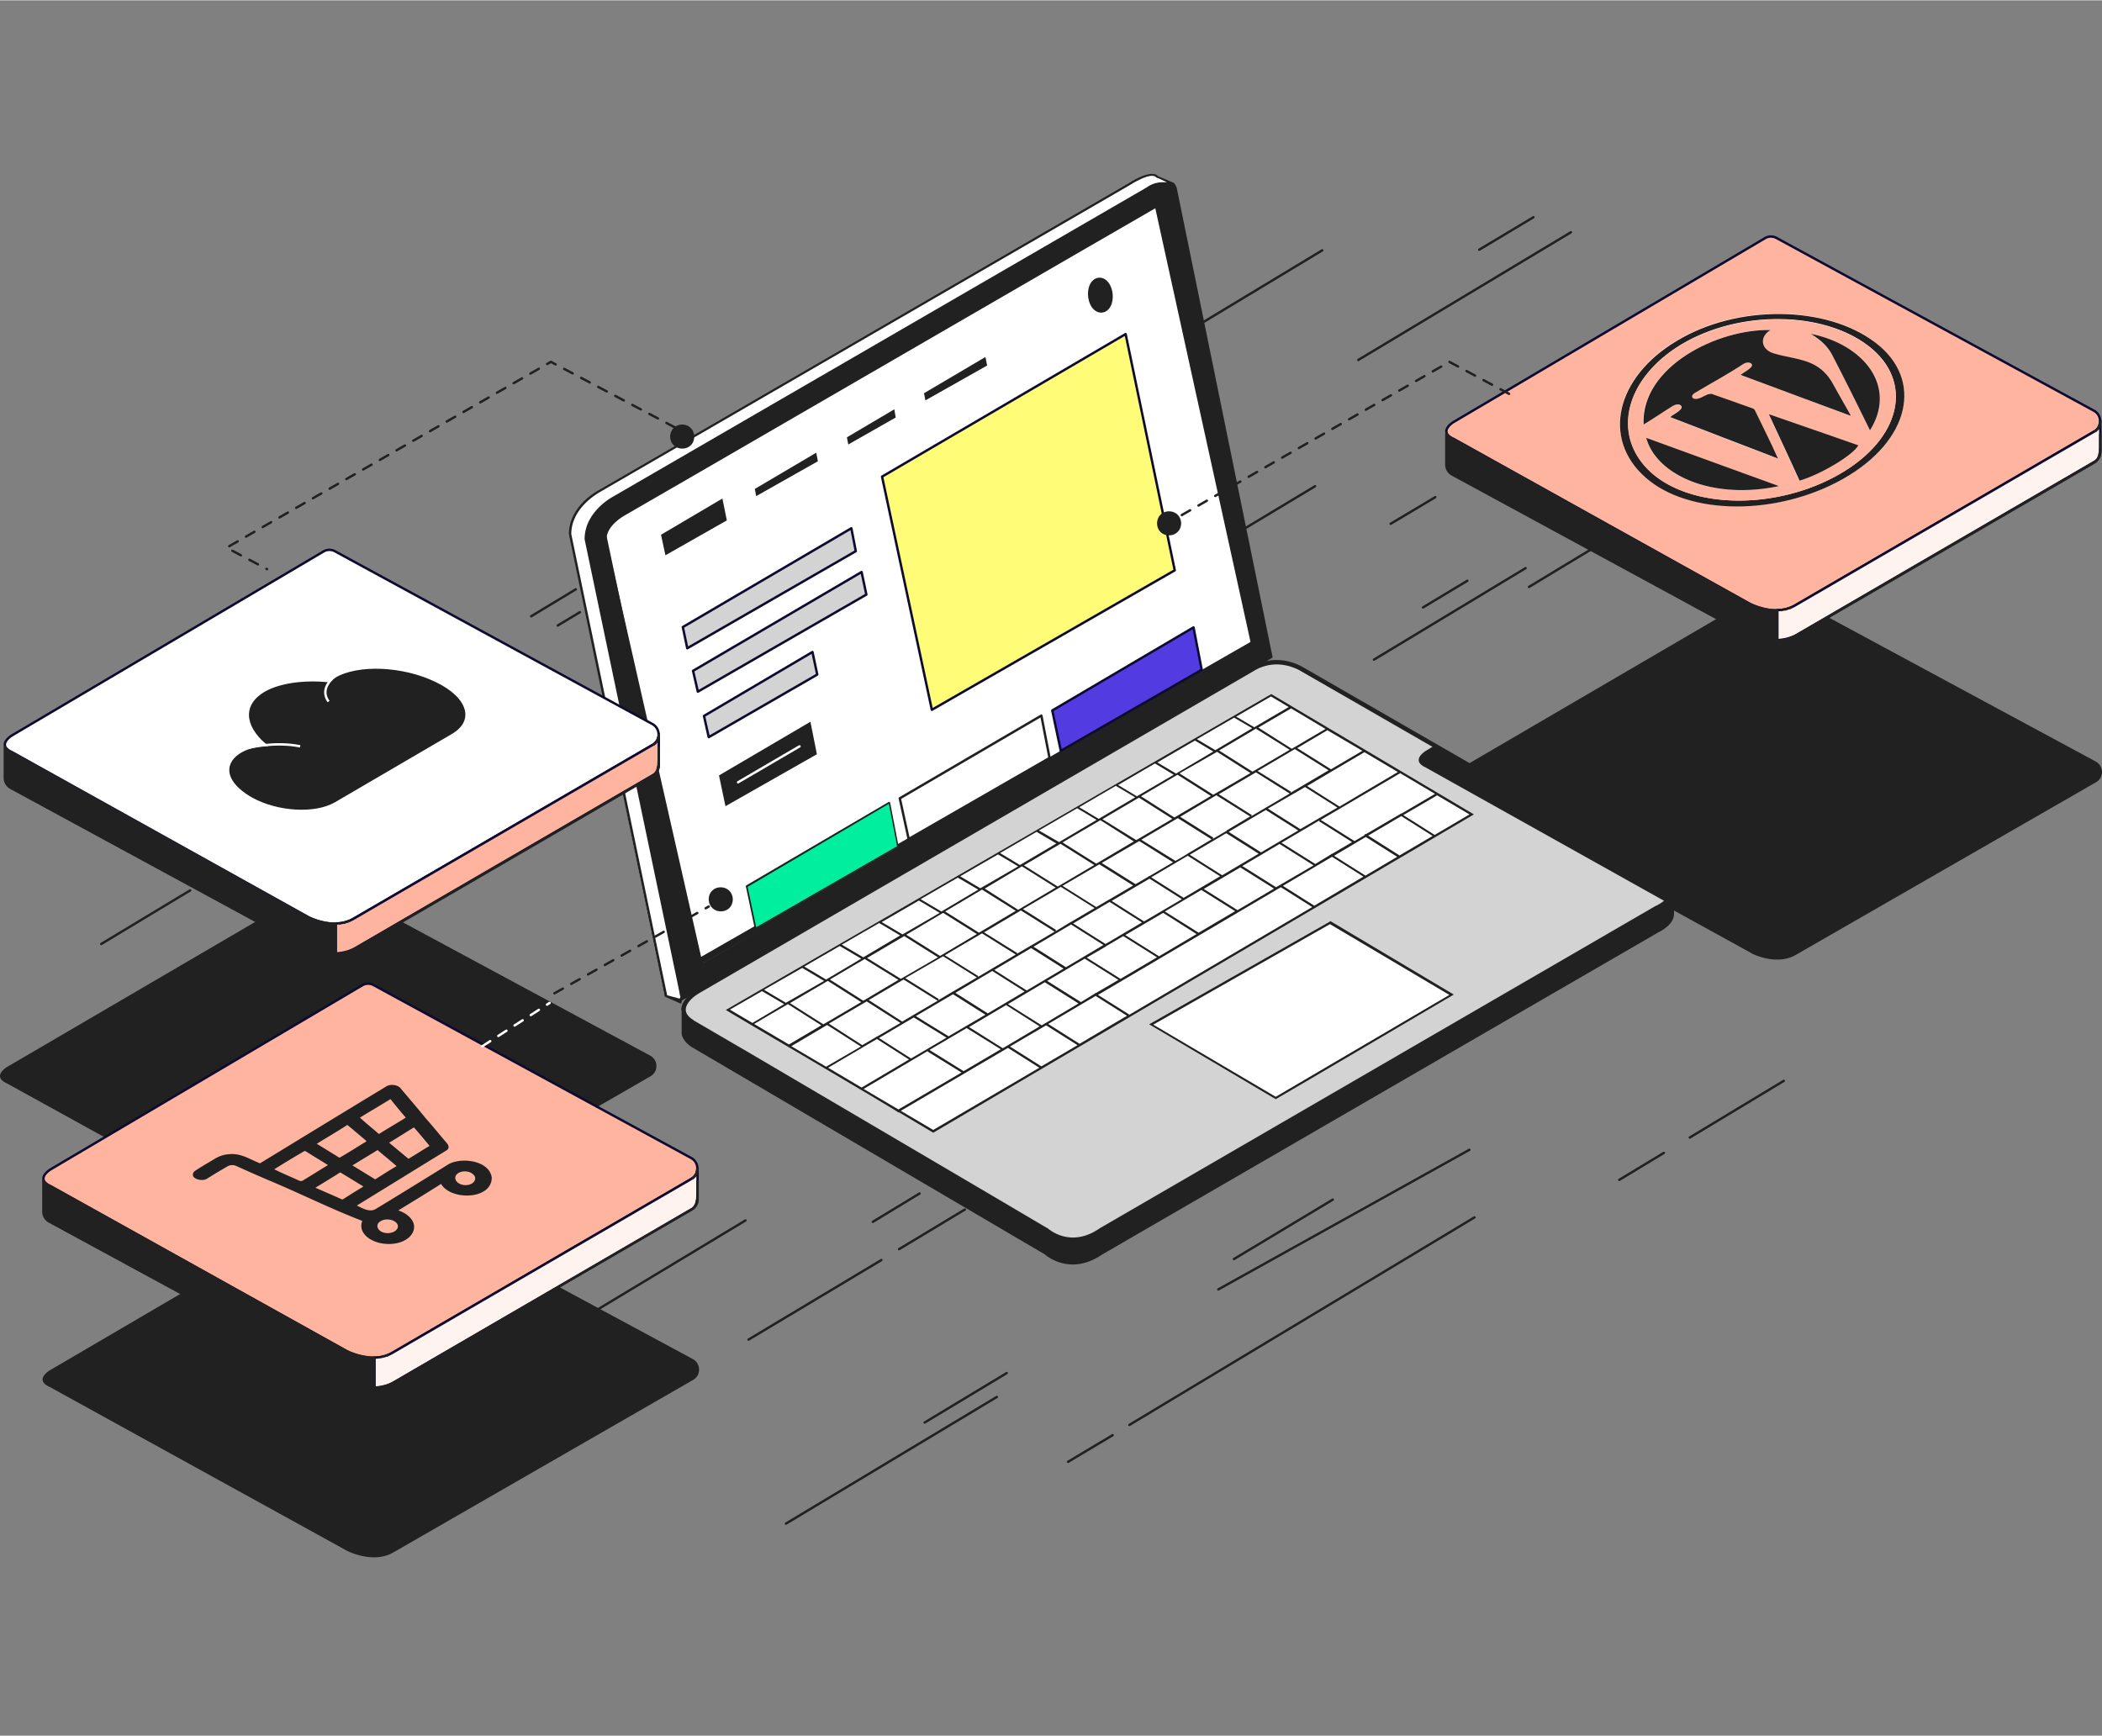 <svg xmlns:xlink="http://www.w3.org/1999/xlink" xmlns="http://www.w3.org/2000/svg" viewBox="0 0 436 360" width="500" height="413"><rect x="0" y="0" width="436" height="360" fill="#808080" stroke="none"/><g fill="none" fill-rule="evenodd"><path d="m372.463 198.038 62.149-35.741c1.85-.915 1.85-3.518 0-4.433l-65.993-35.6a2.44 2.44 0 0 0-2.207 0l-64.925 37.922s-3.346 1.97 0 3.448l61.58 33.912c-.072.07 5.267 2.884 9.396.492Z" fill="#212121" fill-rule="nonzero"></path><g fill-rule="nonzero" fill="none"><path d="m221.59 259.021-10.118-4.539-67.716-40.354s-1.981 2.766-1.981-4.397c0 0 .141-2.27 2.052-3.617l12.595-9.929 96.656-55.956 8.279-2.128s3.82-1.56 7.005-.142l29.294 16.667 32.407 18.652s15.214 8.227 16.204 9.929c0 0 .566.993.566 1.49l-.141.992-.637.922-1.415 1.206c-26.322 15.035-62.41 36.17-88.732 51.417l-27.17 17.305-7.147 2.482Z" fill="#D3D3D3" stroke="#0D0B30" stroke-linecap="round" stroke-linejoin="round" stroke-width="0.5px"></path><path d="m140.501 207.32-2.689-1.064c-5.165-24.397-14.505-70.85-19.6-95.53 0 0 .07-4.185 3.043-6.667l3.113-2.27c12.1-7.091 31.063-18.013 43.163-25.176 7.005-4.043 62.55-36.099 68.07-39.29 0 0 2.971-1.56 4.387-.78l3.113 1.347-2.477.567c-7.57 3.192-102.175 58.723-112.294 64.467 0 0-7.641 3.901-6.51 8.866 4.6 23.049 15.85 72.41 19.318 95.176l-.637.354Z" fill="#FFFFFF"></path><path d="M346.904 185.618v3.83s-.354 2.199-2.901 3.191c-4.883 2.766-15.426 8.866-20.308 11.702-22.572 13.192-50.097 29.007-72.74 42.127-5.378 3.05-18.892 10.78-23.987 13.972 0 0-1.84 1.135-4.812 1.135 0 0-2.264.212-5.66-2.128-21.935-13.12-48.47-28.368-70.476-41.418 0 0-4.245-1.915-4.528-3.404v-4.823s.283 1.064 1.98 2.128c8.704 4.964 30.922 18.014 39.838 23.262 7.43 4.397 25.968 15.39 33.256 19.503 0 0 2.477 1.986 4.175 1.986 0 0 2.972.851 7.076-1.49l11.534-6.666c33.115-19.22 69.343-40.212 102.529-59.29l1.486-.922s1.769-.709 3.538-2.695Z" fill="#212121"></path><path d="M193.57 234.554c34.46-20.141 77.128-45.46 111.587-65.673l-.354-.354-23.562-13.83a10420 10420 0 0 1-17.549-10.567c-22.784 12.979-49.53 28.723-72.315 41.702-10.826 6.24-29.365 17.375-40.403 23.403l.566.497 42.03 24.822Zm45.215-22.056 25.757 15.248 36.44-21.347-25.12-14.965zM124.37 107.605l117.317-67.233 19.6 92.48-117.318 67.234z" fill="#FFFFFF"></path><path d="m241.192 41.436 19.246 91.062-116.044 66.524-19.247-91.063 116.045-66.523m.99-2.199L123.52 107.179l19.883 93.97 118.662-67.942-19.883-93.97Z" fill="#212121"></path><g fill="#212121"><path d="m118 110.726 19.883 95.956 3.397 1.489.212-.71 122.483-71.133-19.883-97.374s-.142-.568-.566-1.064l-3.326-1.42c-1.415-1.63-6.156 1.49-6.227 1.56l-.495.284-109.322 63.333s-6.156 3.12-6.156 9.078Zm7.783 1.134c0-2.907 3.538-4.822 3.61-4.893.211-.071 110.029-63.758 110.241-63.83l19.883 90.567-113.78 66.098-19.954-87.942Zm-7.288-1.134c0-5.603 5.873-8.653 5.944-8.724l109.817-63.616s4.529-2.978 5.59-1.631c.637.213 1.628.71 2.194.993-.92 0-2.477-.213-4.316 1.135l-110.384 63.97s-6.085 3.05-6.085 8.936l19.883 94.964-.141.354-2.619-.709-19.883-95.672Z" fill="#212121"></path><path d="M141.563 209.306c0 .142 0 .212.07.354h0v4.681h0c.142.922.779 1.773 1.91 2.553l73.307 43.05c.212.212 2.406 2.056 5.66 2.056 1.699 0 3.75-.496 6.015-2.057l115.195-66.736c.07-.071 3.113-1.348 3.255-3.546v-4.539c.212-1.49-.92-2.837-3.255-4.185l-73.872-42.552c-.07 0-4.882-2.908-9.906 0l-115.337 67.02c0 .071-2.972 1.773-3.042 3.9ZM346.55 184.98c-.141 1.844-2.972 3.12-3.042 3.12l-115.195 66.808c-6.369 4.468-11.11.07-11.18 0-.071 0-73.306-43.12-73.377-43.12-3.892-2.34-.354-5.177 1.132-6.028l115.337-67.02c4.74-2.767 9.34 0 9.41 0l73.873 42.552c2.122 1.277 3.113 2.482 3.042 3.688Zm-204.563 25.815c.354.497.85.993 1.557 1.418l73.306 43.05c.212.212 2.406 2.056 5.66 2.056 1.699 0 3.75-.496 6.015-2.056l115.195-66.737c.07 0 1.981-.851 2.83-2.27v3.546h0c-.212 1.773-2.972 2.98-2.972 2.98l-115.265 66.807c-6.369 4.468-11.11.07-11.18 0-.071 0-73.306-43.12-73.377-43.12-1.061-.639-1.627-1.348-1.698-2.128h-.07v-3.546Z" stroke="#212121" stroke-linecap="round" stroke-linejoin="round" stroke-width="0.5px" fill="#212121"></path><path d="m193.712 234.837 112.01-65.956-42.03-24.964c-.07.07-113.002 65.46-113.143 65.53.07.142 35.875 21.064 35.804 21.277l.07-.071 7.147 4.255.142-.07Zm-6.864-4.468 22.218-13.05 6.51 4.114-22.006 12.908-6.722-3.972Zm103.59-61.56-7.146 4.185-.141-.07-.142.283-2.052 1.206-7.005-4.397 16.416-9.646v-.07l7.288 4.326-7.005 4.113-.07-.071-.142.142Zm-82.433 48.582L201 212.994l7.783-4.61-.07.07 6.934 4.398-7.642 4.539Zm8.066-4.752-7.005-4.397 7.642-4.539 7.005 4.397-7.642 4.539Zm8.138-4.823-7.005-4.397 7.783-4.61 7.005 4.398-4.74 2.765-.071-.07-.071.141-2.901 1.773Zm40.474-23.83-7.006-4.396 7.784-4.61v.07l7.005 4.398-7.783 4.539Zm8.137-4.822-7.005-4.397 7.925-4.68-.142.212 6.864 4.326-4.246 2.483-.07-.071-.071.142-3.255 1.985Zm-4.246-23.83 7.005 4.398-7.925 4.68.142-.212-6.934-4.326 7.712-4.54Zm-16.133.568 6.935 4.397-7.784 4.54v-.072l-6.934-4.397 7.783-4.468Zm-24.2 14.184 6.935 4.398-7.783 4.61-7.005-4.398 7.854-4.61Zm-8.278 4.894 7.005 4.397-7.57 4.468-7.006-4.397 7.571-4.468Zm-7.996 4.68 7.006 4.398-7.784 4.61-6.934-4.397 7.712-4.61Zm-40.261 23.76 6.934 4.396-7.854 4.61-6.934-4.397 7.854-4.61Zm7.146 13.332-6.934-4.468 7.854-4.61 7.005 4.469-4.882 2.836h-.07l-.072.071-2.9 1.702Zm10.119 2.766-6.651-4.255 7.217-4.255 6.793 4.184-7.36 4.326Zm7.783-4.61-6.793-4.184 7.713-4.539 6.722 4.255-7.642 4.468Zm16.204-9.503-6.722-4.255 7.642-4.54 6.722 4.256-7.642 4.54Zm8.137-4.823-6.722-4.255 7.784-4.61 6.722 4.256-7.784 4.61Zm8.208-4.822-6.722-4.255 7.571-4.468 6.722 4.255-7.57 4.468Zm7.996-4.681-6.722-4.255 7.854-4.61 6.722 4.255-7.854 4.61Zm8.208-4.894-6.722-4.255 7.571-4.468 6.722 4.255-7.571 4.468Zm7.996-4.68-6.722-4.256 7.57-4.468 6.723 4.256-7.571 4.468Zm9.057-13.546 6.722 4.255-7.713 4.539-6.722-4.255 7.713-4.54Zm-10.26-3.05 7.005 4.397-4.882 2.908v.071l-2.902 1.702.142-.284-6.864-4.326 7.5-4.468Zm-15.992 9.504 7.005 4.397-4.953 2.907-.07-.07-.071.141-2.689 1.56-7.005-4.396 7.783-4.54Zm-8.278 4.822 7.005 4.397-4.953 2.908h-.071l-.07.071-2.548 1.49-7.005-4.398 7.642-4.468Zm-7.996 4.681 7.005 4.397-4.953 2.908h-.07l-.072.07-3.042 1.845.141-.284-6.863-4.326 7.854-4.61Zm-16.345 9.645 7.005 4.397-7.925 4.681.141-.213-6.934-4.326 7.713-4.539Zm-8.067 4.752 7.005 4.397-4.953 2.908h-.07l-.071.07-2.972 1.774.141-.284-6.934-4.326 7.854-4.539Zm-8.49 13.546-6.935-4.468 7.217-4.255 7.076 4.397-7.359 4.326Zm23.916-14.184-6.935-4.326 7.642-4.54 7.005 4.398-4.953 2.907h-.07l-.071.071-2.901 1.702.283-.212Zm25.685-23.546 7.571-4.468 7.005 4.397-4.882 2.908c0 .07-2.618 1.56-2.618 1.56l-7.076-4.397Zm-24.2 31.489-7.641 4.539-6.723-4.255 7.642-4.54 6.722 4.256Zm-40.403-2.482 7.218-4.256 7.005 4.327-7.288 4.326-6.935-4.397Zm14.718-.142-7.005-4.326 7.713-4.54 7.005 4.398-7.713 4.468Zm1.132-9.149 7.642-4.539 7.005 4.397-7.642 4.54-7.005-4.398Zm8.067-4.823 7.642-4.539 7.005 4.397-7.642 4.54-7.005-4.398Zm32.62-19.148 7.57-4.468 6.935 4.397-6.864 4.042-.636.355-7.006-4.326Zm14.93-.355-6.935-4.397 7.571-4.468 6.935 4.397-7.572 4.468Zm16.91-9.362 7.006 4.398-8.067 4.751.213-.283-6.864-4.327 7.713-4.538Zm10.19 3.05 6.722 4.255-7.713 4.468-6.722-4.255 7.713-4.468Zm-6.439 21.064-7.571 4.468-7.005-4.397 7.57-4.468 7.006 4.397Zm-8.066 4.68-7.572 4.468-7.005-4.397 7.571-4.468 7.006 4.397Zm-7.996 4.752-7.784 4.61-7.005-4.397 7.854-4.61 6.935 4.397Zm-8.208 4.823-7.571 4.468-7.005-4.397 3.891-2.27.071-.07 3.609-2.128 7.005 4.397Zm-32.408 19.077-7.712 4.54-7.076-4.398 7.713-4.539 7.075 4.397Zm-15.142.497 7.005 4.326-13.09 7.66-7.218-4.256 13.303-7.872v.142Zm-13.727 7.447-6.934-4.114 10.118-5.957 6.651 4.255-9.835 5.816Zm-7.359-4.327-7.217-4.255 7.43-4.397 7.004 4.468-7.217 4.184Zm-7.713-4.61-7.217-4.255 7.005-4.113 6.934 4.397-6.722 3.972Zm-.637-8.652-4.528-2.695 7.925-4.539 4.528 2.695-7.925 4.54Zm3.821-7.517 7.36-4.256 4.457 2.624-7.288 4.327-4.529-2.695Zm12.242-1.915-4.458-2.624 7.854-4.54-.07.072 4.316 2.553-7.642 4.539Zm8.137-4.752-4.316-2.553 7.712-4.468 4.317 2.553-7.713 4.468Zm8.066-4.752-4.316-2.553 7.713-4.468 4.245 2.482-7.642 4.54Zm8.067-4.822-4.175-2.483 7.854-4.538 4.175 2.482-7.854 4.539Zm4.104-7.305 7.571-4.397 4.104 2.411-7.571 4.468-4.104-2.482Zm8.066-4.68 7.925-4.61 4.034 2.41-7.784 4.61-4.175-2.41Zm8.35-4.824 7.642-4.468v.071l3.962 2.34-7.57 4.469-4.034-2.412Zm11.958-2.269-3.892-2.34 7.642-4.468 3.892 2.34-7.642 4.468Zm8.067-4.752-3.821-2.27 7.783-4.538 3.821 2.27-7.783 4.61v-.072Zm4.387-7.092 7.712-4.468 3.75 2.199-7.641 4.539-3.821-2.27Zm12.382-2.27-.07.143 6.934 4.326-7.713 4.539-6.934-4.397 7.783-4.61Zm.354-.141 6.793-3.972 7.147 4.256-7.006 4.113-6.934-4.397Zm14.293.567-.07-.07 7.358 4.325-6.51 3.83-7.004-4.397 6.226-3.688Zm7.713 4.54 6.934 4.113-12.1 7.163-6.721-4.256 11.887-7.02Zm7.642 13.261 6.51 4.114-6.864 4.042-6.51-4.113 6.864-4.043Zm-.85 8.44-6.58 3.9-6.51-4.113 6.581-3.9 6.51 4.113Zm-7.004 4.113-10.19 6.029-6.51-4.114 10.19-6.028 6.51 4.113Zm-10.614 6.312-38.068 22.411.07-.141-6.438-4.043 37.926-22.34 6.51 4.113Zm-38.422 22.553-9.835 5.816-6.51-4.114 9.835-5.815 6.51 4.113Zm-10.26 6.1-7.5 4.397-6.51-4.114 7.5-4.397 6.51 4.113Zm-72.103-7.376 6.651-3.83 4.6 2.695-6.58 3.9-4.67-2.765Zm115.903-62.765-7.147 4.184-3.75-2.199 7.217-4.184 3.68 2.199Zm37.502 22.269-7.218 4.255-6.51-4.113 6.935-4.043-.07-.142 6.863 4.043Zm-29.011 22.269-37.432 21.276 26.252 15.532c.07 0 36.865-21.631 36.936-21.702l-25.615-15.248-.141.142Zm-36.583 21.347 36.653-20.85 24.766 14.68-36.016 21.134-25.403-14.964Z" fill="#212121"></path></g></g><path d="m243.667 118.243-50.38 28.936-10.33-48.368 50.521-29.574z" fill="#FFFD77" fill-rule="nonzero" stroke="#0D0B30" stroke-linecap="round" stroke-linejoin="round" stroke-width="0.5px"></path><g fill-rule="nonzero" fill="none"><path d="M156.847 192.427h-.071c-.071 0-.071-.071-.071-.142l-1.769-8.369c0-.07 0-.142.07-.212l29.295-17.163h.141c.071 0 .071.07.071.142l1.698 8.794c0 .07 0 .142-.07.212l-29.224 16.809c0-.071 0-.071-.07-.071Z" fill="#00EF9F"></path><path d="m184.372 166.683 1.698 8.794-29.223 16.808-1.77-8.369 29.295-17.233m0-.355c-.071 0-.142 0-.213.07l-29.294 17.164c-.141.07-.212.212-.141.354l1.769 8.369c0 .142.07.213.212.284h.142c.07 0 .141 0 .141-.071l29.223-16.809c.142-.07.213-.212.142-.354l-1.698-8.794c0-.142-.071-.213-.213-.284 0 .07 0 .07-.07.07Z" fill="#212121"></path></g><path d="m217.699 157.179-29.223 16.808-1.84-8.44L216 148.385z" fill="#FFFFFF" fill-rule="nonzero" stroke="#212121" stroke-linecap="round" stroke-linejoin="round" stroke-width="0.5px"></path><path d="m249.257 138.881-29.223 16.808-1.77-8.368 29.295-17.234z" fill="#533BE2" fill-rule="nonzero" stroke="#0D0B30" stroke-linecap="round" stroke-linejoin="round" stroke-width="0.5px"></path><path d="m177.508 114.272-34.955 20.141-.92-4.397 34.955-20.496zm2.193 9.007-34.954 20.141-.99-4.326 34.954-20.496zm-10.189 16.595-22.501 12.979-.99-4.397 22.5-13.263z" fill="#D3D3D3" fill-rule="nonzero" stroke="#0D0B30" stroke-linecap="round" stroke-linejoin="round" stroke-width="0.5px"></path><path d="m169.441 156.399-18.963 10.78-1.344-6.383 18.963-11.135z" fill="#212121" fill-rule="nonzero"></path><path d="m153.096 162.214 12.737-7.446" stroke="#FFFFFF" stroke-linecap="round" stroke-linejoin="round" stroke-width="0.5px" fill="none"></path><path d="m150.761 107.889-12.736 7.234-.92-4.256 12.736-7.517zm18.893-12.269-12.808 7.233-.283-1.489 12.737-7.518zm35.096-19.858-12.807 7.233-.283-1.489 12.736-7.517zm-18.963 10.78-9.836 5.602-.283-1.489 9.836-5.816zM230.79 60.94c-.567-4.824-5.45-4.398-5.095.496.566 4.751 5.448 4.326 5.094-.497Zm64.956 98.225 51.229 28.652v-2.766c.07-1.348-.99-2.695-3.255-4.043l-45.993-26.524-1.981 1.205s-3.326 1.986 0 3.476Z" fill="#212121" fill-rule="nonzero"></path><g fill-rule="nonzero" stroke-linecap="round" stroke-linejoin="round" stroke-width="0.5px" fill="none"><path d="m372.259 125.574 61.966-36.026c1.846-.922 1.846-3.546 0-4.468l-65.8-35.814a2.409 2.409 0 0 0-2.2 0L301.491 87.49s-3.337 1.986 0 3.475l61.398 34.183s5.253 2.836 9.37.425Z" fill="#FEB49F" stroke="#0D0B30" stroke-width="0.5px"></path><path d="m434.226 89.548-61.967 36.026c-1.136.638-2.413.922-3.62.922v6.24c1.278-.07 2.697-.354 3.975-1.063l61.612-35.814c.922-.425 1.348-1.276 1.42-2.198v-6.312a2.38 2.38 0 0 1-1.42 2.199Zm1.42-2.27s0-.07 0 0h0c0-.07 0-.07 0 0Z" fill="#FFF3EF" stroke="#0D0B30" stroke-width="0.5px"></path><g fill="#212121" stroke="#212121" stroke-width="0.5px"><path d="M435.29 88.625c.071-.07.071-.141.142-.212-.07.07-.142.141-.142.212Zm-.213.284c.071-.07.071-.142.142-.213-.07.071-.07.142-.142.213Zm.497-1.206v-.283c.071.142.071.213 0 .283Zm-.568 1.277-.142.142.142-.142Zm.497-.922c0-.07.071-.142.071-.284 0 .071 0 .142-.07.284Zm-.07.284c.07-.071.07-.142.07-.284 0 .142-.07.213-.07.284Zm.212 1.702v3.687c0 .852-.497 1.703-1.42 2.199l-61.611 35.814c-1.278.78-2.627 1.063-3.975 1.063v-6.24c-3.052.07-5.82-1.348-5.82-1.348l-61.4-34.182c-.851-.355-1.206-.78-1.419-1.135v6.453h0c0 .851.497 1.703 1.42 2.128l60.334 32.764s5.891 3.475 10.718.639l61.612-35.814c.922-.426 1.348-1.277 1.42-2.128.141-.07.141-2.127.141-3.9Zm-66.154 36.452h.07-.07Zm65.09-37.161c.07 0 .07-.071.141-.071-.07.07-.142.07-.142.07Z" stroke="#212121" fill="#212121" stroke-width="0.5px"></path><path d="M371.194 126.07c.071 0 .142-.07.213-.07-.07 0-.142.07-.213.07Zm-.852.284c.071 0 .142 0 .142-.071 0 0-.07 0-.142.07Z" stroke="#212121" fill="#212121" stroke-width="0.5px"></path></g></g><path d="m143.601 281.814-57.016-30.735 48.179-27.775c1.853-.916 1.853-3.524 0-4.44l-66.068-35.6a2.44 2.44 0 0 0-2.209 0L1.489 221.26s-3.35 1.974 0 3.454l56.873 31.37-48.036 28.127s-3.35 1.973 0 3.454l61.649 33.977s5.274 2.75 9.479.423l62.218-35.81c1.782-.917 1.782-3.525-.07-4.441Z" fill="#212121" fill-rule="nonzero"></path><g fill-rule="nonzero" stroke-linecap="round" stroke-linejoin="round" stroke-width="0.5px" fill="none"><path d="m81.282 280.639 61.987-36.057c1.846-.923 1.846-3.55 0-4.472l-65.82-35.844a2.408 2.408 0 0 0-2.202 0l-64.756 38.257s-3.337 1.988 0 3.478l61.419 34.212s5.254 2.839 9.372.426Z" fill="#FEB49F" stroke="#0D0B30" stroke-width="0.5px"></path><path d="m143.269 244.581-61.987 36.057c-1.136.64-2.414.923-3.621.923v6.246c1.278-.07 2.698-.355 3.976-1.065l61.632-35.844c.923-.425 1.35-1.277 1.42-2.2v-6.317c0 .852-.497 1.703-1.42 2.2Z" fill="#FFF3EF" stroke="#0D0B30" stroke-width="0.5px"></path><g fill="#212121" stroke="#212121" stroke-width="0.5px"><path d="M144.334 243.66c.071-.071.071-.142.142-.213-.07.07-.142.142-.142.213Zm-.213.283c.071-.07.071-.141.142-.212-.07.07-.07.141-.142.212Zm.426-.922c0-.071.071-.142.071-.284 0 .142 0 .213-.07.284Zm-.497.993-.142.142c0-.07.071-.07.142-.142Zm.426-.638c.071-.071.071-.142.071-.284 0 .07-.07.142-.07.284Zm.142-.64v-.283a.216.216 0 0 1 0 .284Zm-66.105 38.755h.071-.07Zm.852-.142c.071 0 .142 0 .142-.071 0 .071-.07.071-.142.071Z" stroke="#212121" fill="#212121" stroke-width="0.5px"></path><path d="M144.69 245.08v3.69c0 .852-.498 1.703-1.42 2.2l-61.633 35.773c-1.278.781-2.627 1.065-3.976 1.065v-6.246s0 0 0 0c-3.053.07-5.822-1.349-5.822-1.349L10.42 246.002c-.852-.355-1.207-.78-1.42-1.136v6.46h0c0 .851.497 1.703 1.42 2.129l60.354 32.792s5.893 3.477 10.721.638l61.632-35.844c.923-.426 1.35-1.277 1.42-2.129.142 0 .142-2.058.142-3.833Zm-1.066-.71c.071 0 .071-.072.142-.072-.07 0-.142.071-.142.071Z" stroke="#212121" fill="#212121" stroke-width="0.5px"></path><path d="M80.217 281.136c.071 0 .142-.07.213-.07-.07 0-.142 0-.213.07Z" stroke="#212121" fill="#212121" stroke-width="0.5px"></path></g></g><g fill-rule="nonzero" fill="none"><path d="M382.407 99.217c13.765-7.827 16.674-20.448 6.528-28.275-10.146-7.756-28.594-7.967-41.224-.352-12.558 7.544-15.467 20.307-6.527 28.275 9.082 7.967 27.53 8.108 41.223.352Z" fill="#FFFFFF"></path><path d="M382.407 99.217c-13.765 7.827-32.212 7.686-41.152-.282-9.011-7.968-6.102-20.73 6.527-28.275 12.559-7.615 31.078-7.403 41.224.353 10.075 7.686 7.166 20.377-6.599 28.204Zm-.993-.846c12.913-7.333 15.68-19.32 6.173-26.653-9.508-7.333-26.891-7.474-38.811-.353-11.85 7.122-14.617 19.18-6.173 26.653 8.514 7.545 25.897 7.686 38.81.353Z" fill="#212121"></path><path d="M381.414 98.371c-12.914 7.333-30.297 7.192-38.811-.282-8.515-7.545-5.747-19.531 6.173-26.653s29.374-6.98 38.81.353c9.508 7.333 6.741 19.249-6.172 26.582Zm-20.364-20.66c7.521 2.82 15.113 5.641 22.705 8.462v-.141c-1.277-2.327-2.554-4.725-3.973-7.051-.851-1.41-1.987-2.68-3.831-3.526-2.413-1.199-5.677-1.34-8.231-2.256-2.625-.776-2.838-3.385-.568-4.795-10.784-.282-26.749 7.474-26.323 19.602 2.128-1.27 4.044-2.538 6.102-3.878.638-.423 1.135-.423 1.56-.141 1.065.775-1.56 1.904-2.128 2.468 7.38 2.89 14.83 5.782 22.35 8.602-1.419-3.385-3.193-6.699-4.824-10.083-.071-.141-.284-.282-.497-.353-2.767-.987-5.605-1.974-8.373-2.961-.212-.07-.638-.07-.851.07-.922.353-1.845 1.129-2.838.917-.71-.211-.639-.775.142-1.199 3.406-1.974 6.882-3.807 10.146-6.063.568-.353 1.135-.353 1.49-.07 1.135.704-1.49 1.832-2.058 2.396Zm5.96 8.18c-.07 0-.07.07-.141.07a805.18 805.18 0 0 1 6.314 13.68c4.328-1.2 11.14-5.36 12.204-7.334-6.173-2.186-12.346-4.301-18.377-6.416Zm1.987 14.877a2057.598 2057.598 0 0 1-27.53-10.012c1.987 7.685 13.623 12.974 27.53 10.012Zm6.599-31.588c2.2 1.41 3.618 2.89 4.683 4.865a604.725 604.725 0 0 1 7.592 15.16c5.747-9.026-1.136-17.769-12.275-20.025Z" fill="#FEB49F"></path><path d="M361.05 77.711c.568-.564 3.122-1.692 2.129-2.397-.426-.282-.993-.211-1.49.07-3.264 2.186-6.74 4.02-10.146 6.064-.71.424-.78.988-.142 1.2.993.21 1.916-.565 2.838-.917.213-.071.639-.141.851-.071 2.768.987 5.606 1.974 8.373 2.961.213.071.426.212.497.353 1.631 3.384 3.334 6.698 4.824 10.083-7.52-2.89-14.9-5.711-22.35-8.602.568-.564 3.193-1.693 2.129-2.468-.426-.282-.923-.212-1.561.14-2.058 1.27-3.974 2.61-6.102 3.879-.497-12.128 15.539-19.884 26.323-19.602-2.27 1.34-2.057 3.949.568 4.795 2.625.846 5.818 1.057 8.23 2.256 1.845.917 2.98 2.186 3.832 3.526 1.348 2.326 2.625 4.724 3.973 7.05v.142c-7.663-2.82-15.184-5.641-22.776-8.462Z" fill="#212121"></path><path d="M367.01 85.89c6.102 2.116 12.204 4.231 18.448 6.417-1.064 2.045-7.947 6.134-12.204 7.333-2.057-4.583-4.186-9.096-6.314-13.679-.071-.07 0-.07.07-.07Zm1.987 14.878c-13.907 2.962-25.472-2.327-27.53-10.012a9304.461 9304.461 0 0 0 27.53 10.012Zm6.599-31.588c11.14 2.256 17.95 11 12.275 20.025-2.484-5.077-4.967-10.083-7.592-15.16-.994-2.045-2.413-3.455-4.683-4.865Z" fill="#212121"></path></g><path d="M80.078 225.34c-8.74 5.285-17.481 10.64-26.152 15.925-2.185-.869-4.018-2.172-6.485-1.882-1.127.072-2.044.434-2.89.94-1.41.87-2.89 1.666-4.23 2.607-1.268 1.447 1.552 2.243 2.609 1.52 1.41-.87 2.82-1.738 4.23-2.534.563-.362 1.268-.362 1.903-.072a316.1 316.1 0 0 0 7.26 3.185c6.344 2.678 12.406 5.718 18.82 8.179-.916 2.46 1.551 4.198 3.878 4.632 2.608.507 5.216-.217 6.344-1.81 1.48-2.17-.353-4.197-2.75-4.994 2.961-1.81 5.922-3.619 8.882-5.5 1.974 3.474 10.503 3.329 10.503-1.304-.493-3.691-6.696-4.343-9.234-2.605-4.934 3.04-9.798 6.08-14.732 9.047-1.27.869-2.82-.072-4.018-.651 6.132-3.764 12.335-7.6 18.468-11.364.916-.507.564-1.23 0-1.81-1.41-1.664-2.82-3.402-4.3-5.066-1.692-2.1-3.454-4.126-5.216-6.225-.634-.58-1.974-.796-2.89-.217Zm14.873 18.024c.916-.652 2.397-.507 3.031.072.775.507.775 1.375 0 1.954-.846.58-2.185.507-2.96-.072-.776-.579-.776-1.448-.07-1.954Zm-32.848 1.52c-1.692-.796-3.524-1.52-5.216-2.389a263.617 263.617 0 0 1 5.991-3.619c.353-.217.353-.217.705 0 1.48.941 2.96 1.81 4.441 2.75l-5.286 3.258c-.212.072-.353.072-.635 0Zm16.847 8.396c.705-.507 2.115-.507 2.96.073.846.579.846 1.447-.07 2.026-.846.507-2.115.507-2.96-.072-.846-.652-.776-1.593.07-2.027Zm-3.736-7.093c-1.34.796-2.608 1.592-3.947 2.46-.212.145-.282.145-.564 0-1.762-.796-3.454-1.52-5.287-2.316 1.762-1.085 3.454-2.099 5.146-3.184 1.621.94 3.172 1.954 4.793 2.895l-.14.145Zm7.049-4.343c-1.48.868-2.96 1.81-4.44 2.75-1.552-.94-3.173-1.954-4.724-2.895 1.763-1.086 3.454-2.1 5.217-3.185 1.268 1.086 2.608 2.172 3.947 3.33Zm-9.164-7.673c.917.796 1.904 1.593 2.82 2.389.07.072.07.217 0 .217-1.833 1.086-3.595 2.244-5.498 3.33-1.55-.941-3.172-1.955-4.723-2.896 2.115-1.303 4.23-2.533 6.344-3.908l1.057.868Zm16.001 3.475c-1.48.868-2.89 1.81-4.37 2.678-1.34-1.086-2.678-2.244-4.018-3.33 1.692-1.013 3.384-2.099 5.146-3.185a156.225 156.225 0 0 1 3.242 3.837Zm-4.934-5.863c-1.832 1.158-3.736 2.244-5.568 3.402-1.34-1.158-2.679-2.244-3.948-3.402 2.115-1.303 4.23-2.534 6.344-3.837a132.05 132.05 0 0 0 3.172 3.837Z" fill="#212121" fill-rule="nonzero"></path><path d="M140 88.605 114.261 75 47 113.559 55.39 118M313 81.629 300.639 75 243 108" stroke="#212121" stroke-dasharray="2" stroke-linecap="round" stroke-linejoin="round" stroke-width="0.5px" fill="none"></path><path d="M144 90.521c-.111-3.361-4.889-3.361-5 0 .111 3.305 4.944 3.305 5 0ZM245 108.5c-.12-3.333-4.94-3.333-5 0 .06 3.333 4.88 3.333 5 0Zm-93 78c-.12-3.333-4.94-3.333-5 0 .12 3.333 4.94 3.333 5 0Z" fill="#212121" fill-rule="nonzero"></path><path d="m115 206 32-18" stroke="#212121" stroke-dasharray="2" stroke-linecap="round" stroke-linejoin="round" stroke-width="0.5px" fill="none"></path><path d="m100 217 14-9" stroke="#FFFFFF" stroke-dasharray="2" stroke-linecap="round" stroke-linejoin="round" stroke-width="0.5px" fill="none"></path><path d="m305.839 252.481-71.581 43.054m-3.462 2.125-9.257 5.523m76.174-200.117-9.257 5.524m15.899 11.825-9.186 5.524m-175.737-3.753-9.256 5.594m10.104-.85-4.593 2.762m229.44 109.405-9.257 5.595M272.769 100.8l-16.252 9.773m-49.746 179.156L163.031 316m153.407-198.205-31.444 18.978m40.842-88.657L281.743 74.6M208.82 284.772l-17.03 10.267m-8.974-33.706-27.558 16.499m44.87-26.98-13.637 8.215m-31.869-5.949L121.128 273.3M274.253 51.869l-26.286 15.862m82.18 46.099-13.002 7.86m-12.366 116.77-52.078 28.963m-213.258-82.78L21 195.76M318.063 45l-11.235 6.727M190.73 247.524l-9.68 5.878m95.393-4.603-20.492 12.321M370 224.156l-19.503 11.755" stroke="#212121" stroke-linecap="round" stroke-linejoin="round" stroke-width="0.5px" fill="none"></path><g stroke-width="0.5px" fill="none"><g fill-rule="nonzero" stroke-linecap="round" stroke-linejoin="round" fill="none" stroke-width="0.5px"><path d="m73.259 190.574 61.966-36.026c1.846-.922 1.846-3.546 0-4.468l-65.8-35.814a2.409 2.409 0 0 0-2.2 0L2.491 152.49s-3.337 1.986 0 3.475l61.398 34.183s5.253 2.836 9.37.425Z" fill="#FFFFFF" stroke="#0D0B30" stroke-width="0.5px"></path><path d="M136.645 152.278s0-.07 0 0h0c0-.07 0 0 0 0Zm-1.42 2.27L73.26 190.574c-1.136.639-2.413.922-3.62.922v6.241c1.278-.07 2.697-.355 3.975-1.064l61.612-35.814c.922-.425 1.348-1.276 1.42-2.198v-6.312a2.38 2.38 0 0 1-1.42 2.199Z" fill="#FEB49F" stroke="#0D0B30" stroke-width="0.5px"></path><g fill="#212121" stroke="#212121" stroke-width="0.5px"><path d="M136.29 153.625c.071-.07.071-.141.142-.212-.07.07-.07.141-.142.212Zm-.213.284c.071-.07.071-.142.142-.213-.07.071-.07.142-.142.213Zm.568-1.206v-.283.283Zm-.07.355c0-.07.07-.142.07-.284-.07.071-.07.142-.07.284Zm-.143.284c.071-.071.071-.142.071-.284 0 .142 0 .213-.07.284Zm-.426.638-.142.142c.071 0 .071-.071.142-.142Zm-65.515 37.516h.07-.07Zm66.154-36.452v3.687c0 .852-.497 1.703-1.42 2.199l-61.611 35.814c-1.278.78-2.627 1.063-3.975 1.063v-6.24c-3.052.07-5.82-1.348-5.82-1.348l-61.4-34.182c-.851-.355-1.206-.78-1.419-1.135v6.453h0c0 .851.497 1.703 1.42 2.128l60.334 32.764s5.891 3.475 10.718.639l61.612-35.814c.922-.426 1.348-1.277 1.42-2.128.141-.07.141-2.127.141-3.9Z" stroke="#212121" fill="#212121" stroke-width="0.5px"></path><path d="M71.342 191.354c.071 0 .142 0 .142-.071 0 0-.07.07-.142.07Zm64.238-37.02c.071 0 .071-.07.142-.07-.07.07-.07.07-.142.07ZM72.194 191.07c.071 0 .142-.07.213-.07-.07 0-.142.07-.213.07Z" stroke="#212121" fill="#212121" stroke-width="0.5px"></path></g></g><g stroke="#FFFFFF" fill="none" stroke-width="0.5px"><path d="M69.426 140.293c-.497.284-.852.568-1.136.922-5.252-.496-10.22.142-13.486 1.986-4.756 2.766-4.4 7.375.213 11.276-7.382.355-11.499 6.17-2.84 11.134 5.395 2.979 13.203 3.404 17.391.993l24.276-14.184c4.968-2.907 3.478-7.943-3.336-11.205-6.815-3.333-16.255-3.758-21.082-.922Z" fill="#212121" fill-rule="nonzero" stroke="#FFFFFF" stroke-width="0.5px"></path><path d="M51.61 155.044s5.465-1.347 10.647-.283m7.17-14.468s-3.337 2.34-1.278 5.177" stroke="#FFFFFF" fill="none" stroke-width="0.5px"></path></g></g></g></svg>